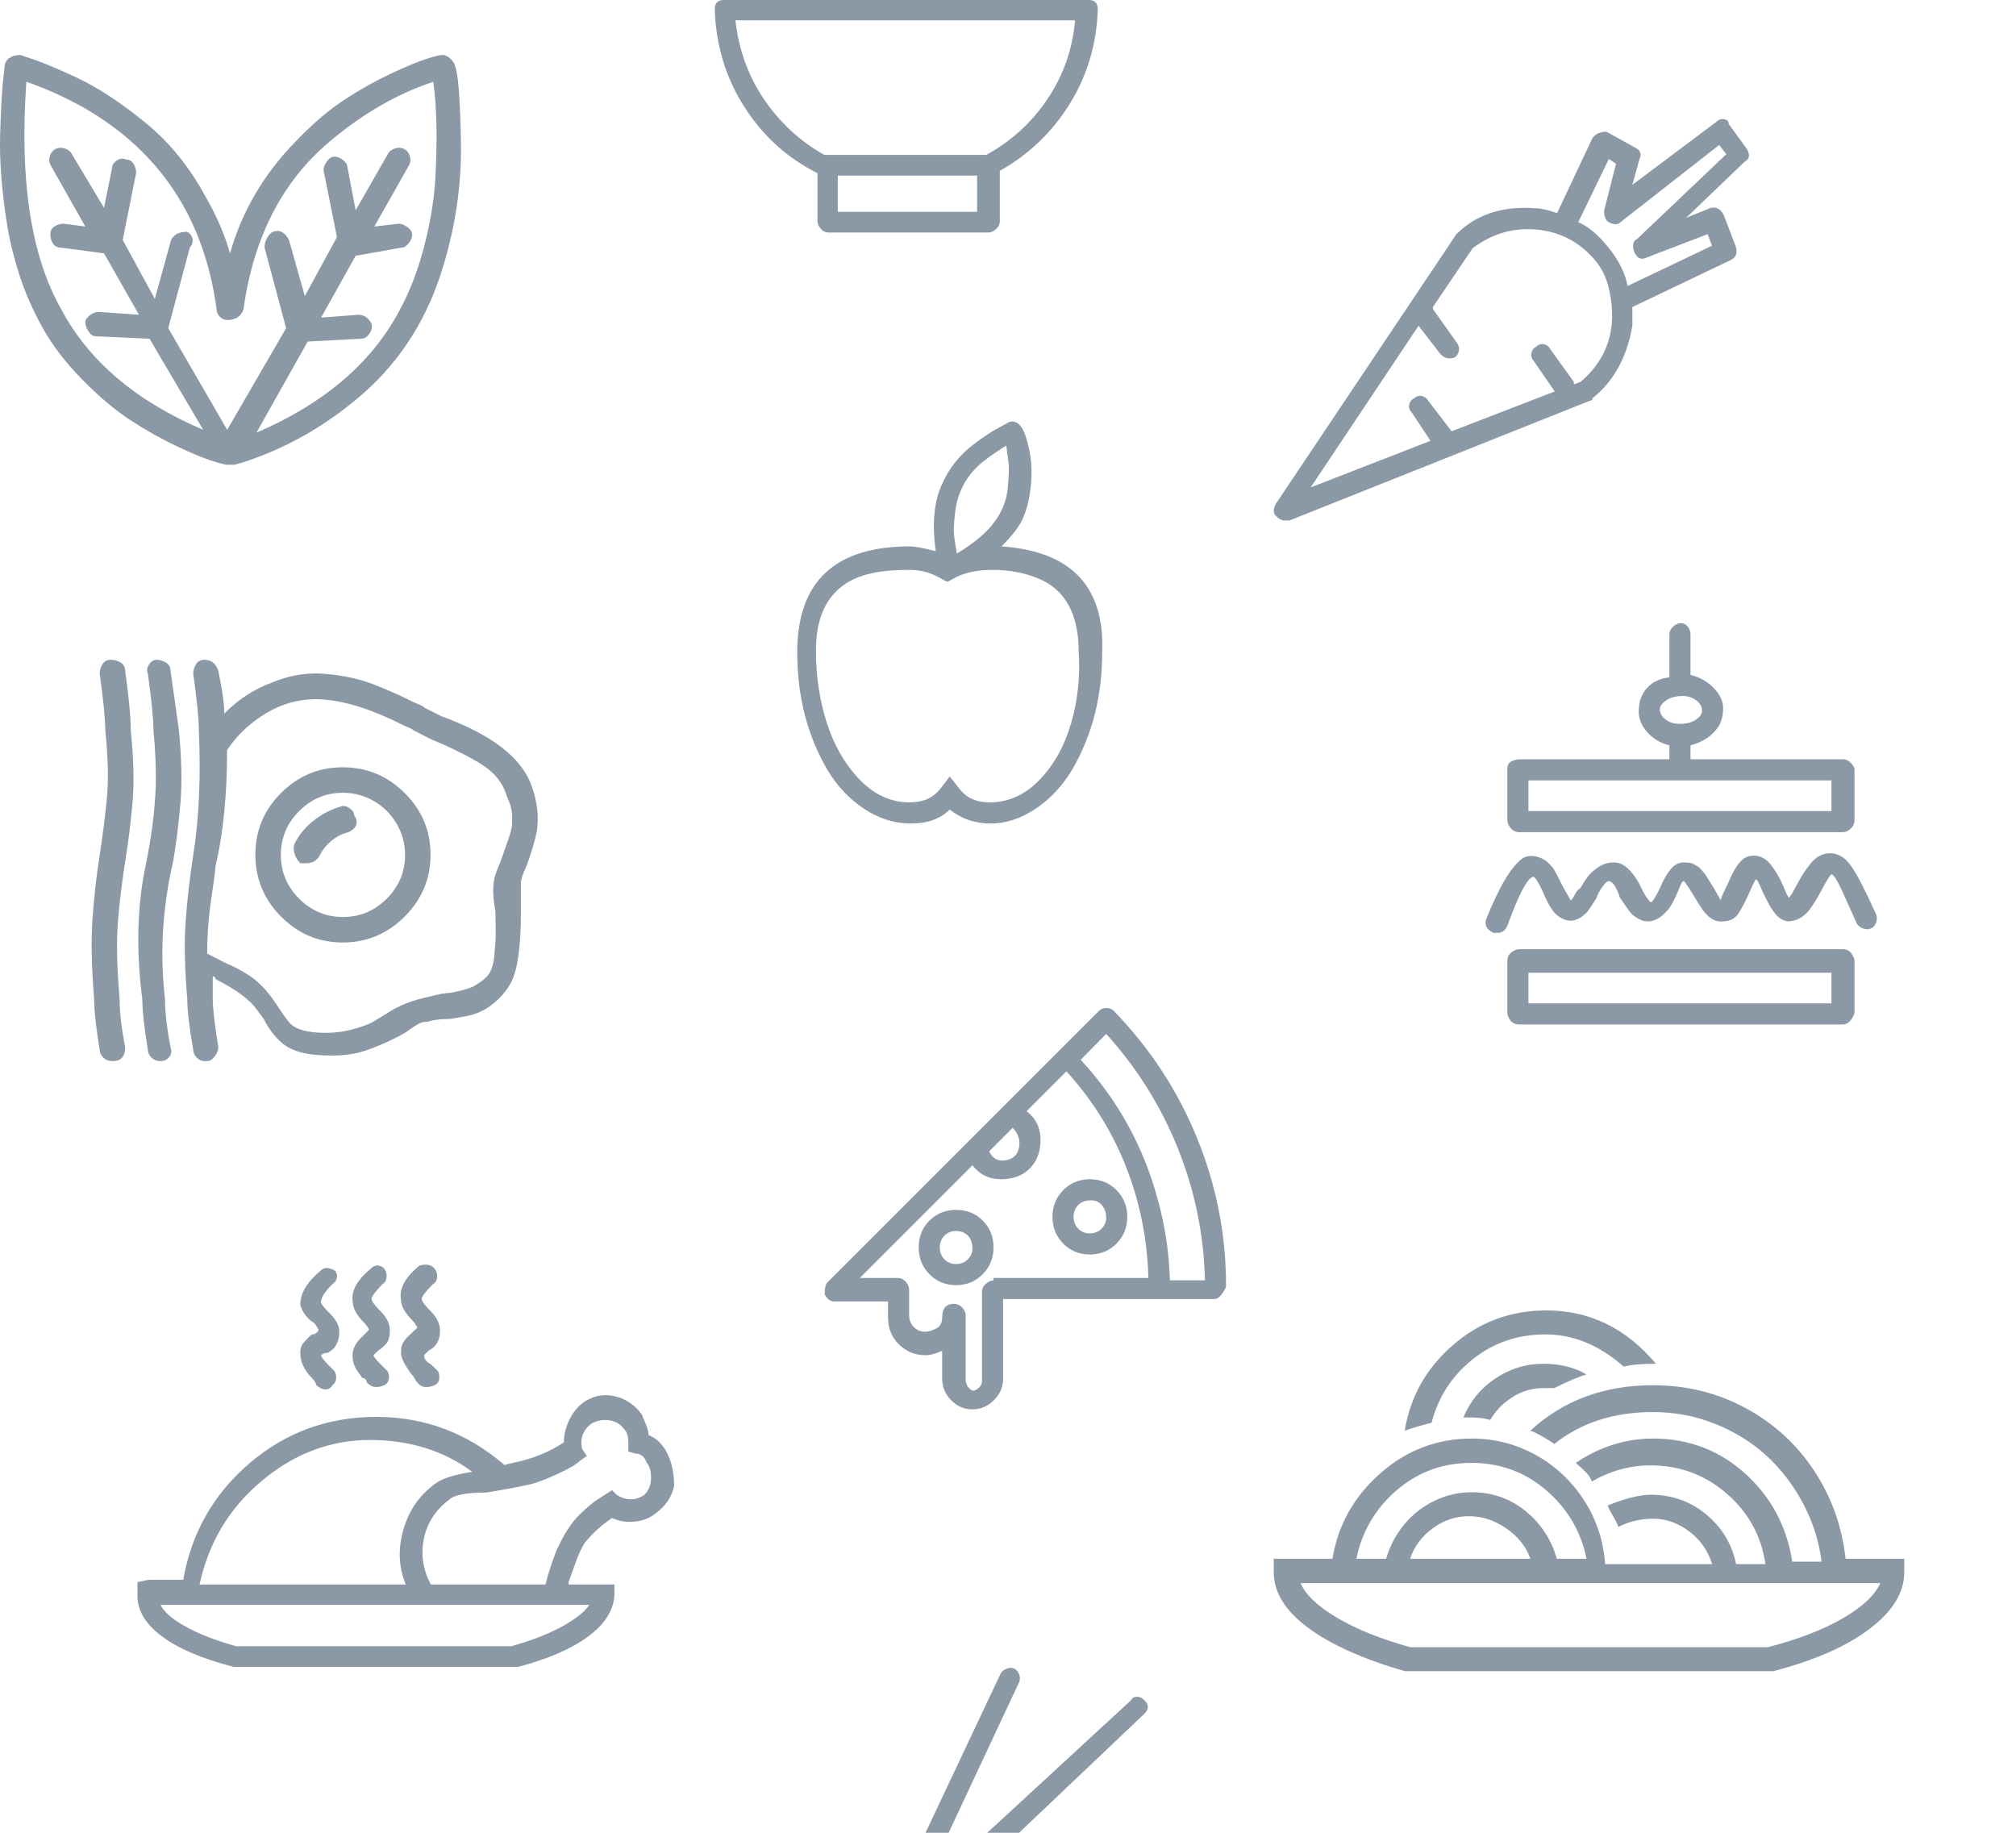 <?xml version="1.0" encoding="UTF-8" standalone="no"?>
<svg width="220px" height="200px" viewBox="0 0 220 200" version="1.1" xmlns="http://www.w3.org/2000/svg" xmlns:xlink="http://www.w3.org/1999/xlink">
  <g stroke="none" stroke-width="1" fill="none" fill-rule="evenodd">
    <g fill="#8B99A6">
      <path d="M18.461,115.359 C18.215,115.649 17.896,115.793 17.505,115.793 C17.114,115.793 16.788,115.663 16.528,115.402 C16.267,115.142 16.137,114.867 16.137,114.577 C15.731,112.086 15.528,110.232 15.528,109.016 C14.841,103.735 14.964,98.869 15.898,94.418 C16.527,91.418 16.896,88.493 17.006,85.642 C17.035,83.73 16.948,81.746 16.745,79.69 C16.745,78.473 16.542,76.417 16.137,73.52 C15.992,73.231 16.028,72.905 16.245,72.543 C16.462,72.181 16.745,72 17.092,72 C17.44,72 17.78,72.101 18.113,72.304 C18.447,72.507 18.613,72.811 18.613,73.216 L19.525,79.69 C19.815,82.789 19.873,85.403 19.699,87.532 C19.525,89.661 19.265,91.782 18.917,93.897 C17.73,98.965 17.426,104.005 18.005,109.016 C18.005,110.464 18.208,112.216 18.613,114.273 C18.758,114.707 18.707,115.069 18.461,115.359 M13.66,114.273 C13.66,115.287 13.211,115.793 12.313,115.793 C11.879,115.793 11.531,115.663 11.271,115.402 C11.01,115.142 10.88,114.867 10.88,114.577 C10.474,112.086 10.271,110.232 10.271,109.016 C9.982,105.482 9.924,102.542 10.098,100.196 C10.271,97.85 10.51,95.692 10.814,93.723 C11.256,90.862 11.551,88.51 11.7,86.668 C11.848,84.825 11.778,82.499 11.488,79.69 C11.488,78.473 11.285,76.417 10.88,73.52 C10.88,73.144 10.981,72.796 11.184,72.478 C11.387,72.159 11.691,72 12.096,72 C12.502,72 12.864,72.101 13.182,72.304 C13.501,72.507 13.66,72.811 13.66,73.216 C14.066,76.113 14.268,78.27 14.268,79.69 C14.587,82.789 14.652,85.403 14.464,87.532 C14.276,89.661 14.044,91.587 13.769,93.31 C13.32,96.12 13.016,98.593 12.857,100.729 C12.697,102.865 12.762,105.627 13.052,109.016 C13.052,110.464 13.255,112.216 13.66,114.273 M54.065,95.417 C54.545,94.217 54.832,93.468 54.925,93.17 C55.018,92.873 55.13,92.55 55.26,92.202 C55.39,91.855 55.484,91.587 55.542,91.398 C55.6,91.21 55.673,90.957 55.76,90.638 C55.846,90.32 55.89,90.037 55.89,89.791 L55.89,88.944 C55.861,88.335 55.658,87.626 55.282,86.815 C54.847,85.338 53.819,84.128 52.197,83.187 C50.575,82.246 48.837,81.399 46.983,80.646 L45.115,79.69 C44.999,79.574 44.804,79.465 44.529,79.364 C44.254,79.262 44.044,79.168 43.899,79.081 C40.191,77.228 37.041,76.301 34.449,76.301 C31.857,76.301 29.431,77.257 27.172,79.168 C26.245,79.95 25.449,80.848 24.782,81.862 C24.782,86.728 24.362,90.942 23.522,94.505 C23.494,94.997 23.334,96.214 23.045,98.154 C22.755,100.095 22.61,102.064 22.61,104.063 L24.478,105.019 C24.594,105.077 24.797,105.171 25.087,105.301 C25.376,105.432 25.608,105.54 25.782,105.627 C25.955,105.714 26.18,105.837 26.455,105.996 C26.73,106.156 27.042,106.351 27.389,106.583 C27.737,106.815 28.157,107.177 28.649,107.669 C29.142,108.161 29.692,108.871 30.3,109.798 C30.908,110.725 31.343,111.333 31.603,111.623 C32.27,112.347 33.588,112.709 35.557,112.709 C36.6,112.709 37.606,112.571 38.577,112.296 C39.547,112.021 40.213,111.782 40.575,111.579 C40.937,111.376 41.603,110.971 42.574,110.363 C43.544,109.754 44.724,109.277 46.114,108.929 C47.505,108.581 48.337,108.4 48.613,108.386 C48.888,108.371 49.141,108.342 49.373,108.299 C49.605,108.256 49.778,108.219 49.894,108.19 C50.01,108.161 50.162,108.125 50.35,108.082 C50.539,108.038 50.698,107.995 50.828,107.951 L51.285,107.799 C51.458,107.741 51.618,107.669 51.762,107.582 C52.66,107.061 53.232,106.561 53.479,106.083 C53.725,105.605 53.877,105.026 53.935,104.345 C53.993,103.665 54.036,103.165 54.065,102.847 C54.094,102.528 54.101,101.898 54.087,100.957 C54.072,100.015 54.065,99.516 54.065,99.458 C53.747,97.778 53.747,96.431 54.065,95.417 M58.019,85.772 C58.634,87.464 58.822,89.115 58.584,90.725 C58.352,91.826 57.975,93.086 57.454,94.505 C57.048,95.345 56.846,95.968 56.846,96.373 L56.846,99.458 C56.846,103.194 56.498,105.757 55.803,107.148 C55.306,108.104 54.574,108.951 53.609,109.689 C52.773,110.328 51.796,110.741 50.676,110.927 L49.894,111.058 C49.547,111.116 49.301,111.159 49.156,111.188 C48.113,111.188 47.288,111.29 46.679,111.492 C46.274,111.492 45.933,111.572 45.658,111.731 C45.383,111.891 45.101,112.072 44.811,112.274 C44.521,112.477 44.326,112.615 44.225,112.687 C44.123,112.759 43.747,112.962 43.095,113.295 C42.247,113.729 41.256,114.152 40.124,114.565 C38.991,114.979 37.708,115.185 36.274,115.185 C34.84,115.185 33.696,115.069 32.842,114.838 C31.987,114.606 31.299,114.266 30.778,113.817 C29.977,113.127 29.311,112.251 28.779,111.188 C28.664,111.043 28.417,110.71 28.041,110.189 C27.259,109.088 25.753,107.973 23.522,106.844 C23.522,106.67 23.421,106.568 23.218,106.539 L23.218,109.016 C23.218,110.03 23.421,111.782 23.827,114.273 C23.827,114.591 23.696,114.925 23.436,115.272 C23.175,115.62 22.9,115.793 22.61,115.793 L22.306,115.793 C21.987,115.793 21.705,115.663 21.459,115.402 C21.213,115.142 21.089,114.867 21.089,114.577 C20.655,112.086 20.438,110.232 20.438,109.016 C20.148,105.627 20.09,102.774 20.264,100.457 C20.438,98.14 20.713,95.75 21.089,93.288 C21.727,89.291 21.929,84.758 21.698,79.69 C21.698,78.473 21.495,76.417 21.089,73.52 C21.089,73.144 21.191,72.796 21.394,72.478 C21.596,72.159 21.9,72 22.306,72 C23.059,72 23.566,72.405 23.827,73.216 C24.261,75.273 24.478,76.822 24.478,77.865 C25.984,76.33 27.722,75.2 29.692,74.476 C31.632,73.665 33.602,73.354 35.601,73.542 C37.599,73.73 39.33,74.114 40.792,74.693 C42.255,75.273 43.377,75.758 44.159,76.149 C44.941,76.54 45.47,76.786 45.745,76.887 C46.02,76.989 46.23,77.112 46.375,77.257 L48.2,78.169 C53.674,80.168 56.947,82.702 58.019,85.772 M33.385,94.201 L32.777,94.201 C32.458,93.882 32.241,93.52 32.125,93.115 C32.009,92.709 32.023,92.347 32.168,92.028 C32.632,91.102 33.305,90.283 34.189,89.574 C35.072,88.864 36.049,88.35 37.121,88.031 C37.411,87.887 37.737,87.93 38.099,88.162 C38.461,88.393 38.642,88.654 38.642,88.944 C39.163,89.726 38.96,90.349 38.033,90.812 C37.396,90.957 36.795,91.254 36.23,91.703 C35.666,92.152 35.231,92.68 34.927,93.288 C34.623,93.897 34.109,94.201 33.385,94.201 M37.425,86.511 C35.572,86.511 33.979,87.177 32.646,88.509 C31.314,89.842 30.648,91.435 30.648,93.288 C30.648,95.142 31.314,96.735 32.646,98.067 C33.979,99.4 35.572,100.066 37.425,100.066 C39.279,100.066 40.872,99.4 42.204,98.067 C43.537,96.735 44.203,95.142 44.203,93.288 C44.203,92.072 43.899,90.942 43.29,89.9 C42.682,88.857 41.857,88.031 40.814,87.423 C39.771,86.815 38.642,86.511 37.425,86.511 M37.404,102.847 C34.782,102.847 32.538,101.905 30.669,100.023 C28.801,98.14 27.867,95.888 27.867,93.267 C27.867,90.645 28.801,88.401 30.669,86.532 C32.538,84.664 34.782,83.73 37.404,83.73 C40.025,83.73 42.277,84.664 44.159,86.532 C46.042,88.401 46.983,90.645 46.983,93.267 C46.983,95.888 46.042,98.14 44.159,100.023 C42.277,101.905 40.025,102.847 37.404,102.847" id="Fill-13"></path>
      <path d="M107.984,87.56 C110.04,87.56 111.858,86.742 113.436,85.105 C115.015,83.469 116.166,81.405 116.89,78.914 C117.615,76.423 117.89,73.845 117.716,71.181 C117.716,66.981 116.224,64.287 113.241,63.1 C111.764,62.492 110.12,62.187 108.31,62.187 C106.5,62.187 105.03,62.535 103.9,63.23 L103.379,63.491 L102.857,63.23 C101.728,62.535 100.547,62.187 99.316,62.187 C98.086,62.187 97.05,62.245 96.21,62.361 C93.998,62.666 92.333,63.405 91.214,64.577 C89.766,66.025 89.041,68.161 89.041,70.985 C89.041,73.809 89.44,76.452 90.236,78.914 C91.033,81.376 92.228,83.433 93.821,85.084 C95.414,86.735 97.238,87.56 99.295,87.56 C100.743,87.56 101.858,87.053 102.64,86.039 L103.639,84.736 L104.682,86.039 C105.435,87.053 106.536,87.56 107.984,87.56 M107.289,50.37 C105.464,51.818 104.436,53.744 104.204,56.148 C104.088,57.162 104.059,57.922 104.117,58.429 C104.175,58.936 104.277,59.595 104.421,60.406 C106.246,59.306 107.593,58.183 108.462,57.039 C109.331,55.895 109.83,54.664 109.961,53.346 C110.091,52.028 110.127,51.116 110.069,50.609 C110.011,50.102 109.925,49.443 109.809,48.632 C108.94,49.154 108.1,49.733 107.289,50.37 M109.287,59.624 C116.898,60.151 120.562,64.003 120.279,71.181 C120.279,75.96 119.193,80.218 117.021,83.954 C115.978,85.721 114.653,87.147 113.045,88.233 C111.438,89.32 109.787,89.863 108.093,89.863 C106.398,89.863 104.914,89.356 103.639,88.342 C102.626,89.356 101.214,89.863 99.403,89.863 C97.593,89.863 95.877,89.32 94.255,88.233 C92.633,87.147 91.301,85.721 90.258,83.954 C88.086,80.218 87,75.96 87,71.181 C87,63.476 91.098,59.624 99.295,59.624 C99.816,59.624 100.757,59.798 102.119,60.145 C101.684,57.104 101.931,54.628 102.857,52.716 C103.61,51.036 104.755,49.617 106.29,48.458 C107.361,47.647 108.259,47.054 108.983,46.677 C109.707,46.301 110.069,46.098 110.069,46.069 C110.851,45.808 111.46,46.286 111.894,47.503 C112.589,49.53 112.749,51.673 112.372,53.933 C112.227,54.888 111.974,55.779 111.612,56.605 C111.25,57.43 110.475,58.437 109.287,59.624" id="Fill-11"></path>
      <path d="M104.337,137.936 C104.858,137.936 105.286,137.762 105.619,137.415 C105.952,137.067 106.118,136.705 106.118,136.328 C106.118,135.662 105.952,135.163 105.619,134.83 C105.286,134.497 104.858,134.33 104.337,134.33 C103.816,134.33 103.388,134.504 103.055,134.851 C102.722,135.199 102.556,135.626 102.556,136.133 C102.556,136.64 102.722,137.067 103.055,137.415 C103.388,137.762 103.816,137.936 104.337,137.936 M104.337,132.027 C105.496,132.027 106.466,132.418 107.248,133.2 C108.03,133.982 108.421,134.953 108.421,136.111 C108.421,137.27 108.03,138.247 107.248,139.044 C106.466,139.84 105.496,140.239 104.337,140.239 C103.178,140.239 102.208,139.84 101.426,139.044 C100.644,138.247 100.253,137.27 100.253,136.111 C100.253,134.953 100.644,133.982 101.426,133.2 C102.208,132.418 103.178,132.027 104.337,132.027 M118.935,134.591 C119.456,134.591 119.883,134.417 120.217,134.069 C120.55,133.722 120.716,133.338 120.716,132.918 C120.716,132.498 120.644,132.158 120.499,131.897 C120.18,131.289 119.71,130.985 119.087,130.985 C118.464,130.985 117.986,131.158 117.653,131.506 C117.32,131.854 117.154,132.281 117.154,132.788 C117.154,133.295 117.32,133.722 117.653,134.069 C117.986,134.417 118.414,134.591 118.935,134.591 M118.935,128.682 C120.093,128.682 121.064,129.08 121.846,129.877 C122.628,130.673 123.019,131.644 123.019,132.788 C123.019,133.932 122.628,134.902 121.846,135.699 C121.064,136.495 120.093,136.893 118.935,136.893 C117.776,136.893 116.806,136.495 116.024,135.699 C115.242,134.902 114.851,133.932 114.851,132.788 C114.851,131.644 115.242,130.673 116.024,129.877 C116.806,129.08 117.776,128.682 118.935,128.682 M127.668,139.717 L131.491,139.717 C131.375,134.735 130.39,129.935 128.537,125.315 C126.683,120.695 124.076,116.532 120.716,112.824 L117.936,115.648 C122.02,120.08 124.829,125.192 126.364,130.985 C127.146,133.794 127.581,136.705 127.668,139.717 M108.421,139.717 L108.421,139.457 L125.321,139.457 C125.206,135.199 124.387,131.144 122.867,127.292 C121.346,123.439 119.181,119.978 116.372,116.908 L112.027,121.253 C113.041,122.035 113.548,123.077 113.548,124.381 C113.548,125.684 113.157,126.727 112.375,127.509 C111.593,128.291 110.55,128.682 109.246,128.682 C107.943,128.682 106.9,128.175 106.118,127.161 L93.823,139.457 L97.95,139.457 C98.298,139.457 98.595,139.594 98.841,139.869 C99.087,140.145 99.21,140.427 99.21,140.717 L99.21,143.541 C99.21,144.062 99.384,144.489 99.732,144.822 C100.079,145.155 100.463,145.322 100.883,145.322 C101.303,145.322 101.73,145.206 102.165,144.974 C102.599,144.743 102.816,144.352 102.816,143.801 C102.816,142.787 103.236,142.281 104.076,142.281 C104.453,142.281 104.764,142.418 105.01,142.693 C105.257,142.969 105.38,143.251 105.38,143.541 L105.38,150.448 C105.38,151.057 105.626,151.491 106.118,151.752 C106.379,151.752 106.618,151.643 106.835,151.426 C107.052,151.209 107.161,150.97 107.161,150.709 L107.161,140.977 C107.161,140.63 107.306,140.333 107.595,140.087 C107.885,139.84 108.16,139.717 108.421,139.717 M110.745,126.14 C111.078,125.807 111.245,125.337 111.245,124.728 C111.245,124.12 110.999,123.57 110.506,123.077 L107.943,125.641 C108.262,126.307 108.725,126.64 109.333,126.64 C109.942,126.64 110.412,126.473 110.745,126.14 M121.498,110.261 C125.466,114.345 128.508,118.979 130.622,124.164 C132.736,129.348 133.793,134.706 133.793,140.239 L133.793,140.456 C133.359,141.325 132.939,141.759 132.534,141.759 L109.464,141.759 L109.464,150.448 C109.464,151.346 109.131,152.128 108.464,152.795 C107.798,153.461 107.016,153.794 106.118,153.794 C105.22,153.794 104.446,153.461 103.794,152.795 C103.142,152.128 102.816,151.346 102.816,150.448 L102.816,147.407 C102.121,147.726 101.513,147.885 100.992,147.885 C99.862,147.885 98.899,147.494 98.102,146.712 C97.306,145.93 96.908,144.96 96.908,143.801 L96.908,142.02 L91.042,142.02 C90.608,142.02 90.26,141.759 90,141.238 C90,140.572 90.087,140.152 90.26,139.978 L119.978,110.261 C120.151,110.087 120.405,110 120.738,110 C121.071,110 121.324,110.087 121.498,110.261" id="Fill-5"></path>
      <path d="M163.451,101.801 L162.973,101.801 C162.22,101.424 161.959,100.918 162.191,100.28 C163.668,96.602 165.03,94.372 166.275,93.59 C166.97,93.271 167.738,93.358 168.578,93.85 C168.722,93.937 168.867,94.06 169.012,94.22 C169.157,94.379 169.273,94.502 169.36,94.589 C169.447,94.676 169.555,94.835 169.686,95.067 C169.816,95.299 169.896,95.443 169.924,95.501 L170.554,96.761 L171.402,98.238 C171.489,98.238 171.633,98.043 171.836,97.652 C172.039,97.261 172.242,97.022 172.444,96.935 C172.763,96.385 173.053,95.943 173.313,95.61 C173.574,95.277 173.95,94.944 174.443,94.611 C174.935,94.278 175.493,94.111 176.116,94.111 C176.738,94.111 177.31,94.393 177.832,94.958 C178.353,95.523 178.78,96.167 179.113,96.892 C179.446,97.616 179.787,98.137 180.134,98.456 C180.308,98.456 180.641,97.949 181.134,96.935 C181.481,96.095 181.865,95.414 182.285,94.893 C182.705,94.372 183.183,94.111 183.719,94.111 C184.254,94.111 184.617,94.169 184.805,94.285 C184.993,94.401 185.145,94.488 185.261,94.545 C185.377,94.603 185.5,94.712 185.63,94.871 C185.761,95.031 185.862,95.146 185.934,95.219 C186.007,95.291 186.108,95.436 186.239,95.653 C186.369,95.871 186.456,96.008 186.499,96.066 C186.543,96.124 186.637,96.276 186.782,96.522 C186.926,96.768 187.013,96.906 187.042,96.935 L187.781,98.238 C187.781,98.065 188.042,97.456 188.563,96.414 C189.171,94.936 189.779,94.01 190.388,93.633 C190.677,93.459 191.01,93.372 191.387,93.372 C192.125,93.372 192.759,93.72 193.288,94.415 C193.816,95.11 194.24,95.842 194.558,96.609 C194.877,97.377 195.094,97.833 195.21,97.978 C195.384,97.804 195.623,97.427 195.927,96.848 C196.231,96.269 196.477,95.827 196.666,95.523 C196.854,95.219 196.999,95.002 197.1,94.871 C197.201,94.741 197.339,94.56 197.513,94.328 C198.121,93.517 198.86,93.112 199.729,93.112 C200.597,93.112 201.358,93.575 202.009,94.502 C202.661,95.429 203.566,97.181 204.725,99.759 C204.841,100.02 204.848,100.309 204.747,100.628 C204.645,100.947 204.464,101.171 204.204,101.301 C203.943,101.432 203.653,101.439 203.335,101.323 C203.016,101.207 202.784,101.033 202.639,100.802 C202.379,100.222 202.089,99.578 201.771,98.868 C201.452,98.159 201.213,97.63 201.054,97.283 C200.483,96.037 200.085,95.414 199.859,95.414 C199.686,95.544 199.353,96.069 198.86,96.989 C198.367,97.909 197.991,98.543 197.73,98.89 C197.151,99.817 196.405,100.36 195.493,100.519 C194.58,100.679 193.747,100.034 192.994,98.586 C192.647,97.949 192.364,97.369 192.147,96.848 C191.93,96.327 191.763,96.023 191.648,95.936 C191.532,96.052 191.387,96.305 191.213,96.696 L190.779,97.674 C190.46,98.39 190.112,99.048 189.736,99.645 C189.359,100.242 188.795,100.541 188.042,100.541 C187.144,100.686 186.289,100.107 185.478,98.803 C184.418,97.036 183.842,96.153 183.749,96.153 C183.656,96.153 183.567,96.24 183.48,96.414 C183.393,96.587 183.291,96.819 183.176,97.109 C183.06,97.398 182.929,97.695 182.785,97.999 C182.64,98.304 182.48,98.6 182.307,98.89 C182.133,99.18 181.843,99.506 181.438,99.868 C181.032,100.23 180.605,100.447 180.156,100.519 C179.707,100.592 179.294,100.527 178.918,100.324 C178.541,100.121 178.266,99.933 178.092,99.759 C177.919,99.585 177.665,99.252 177.332,98.76 C176.999,98.267 176.818,98.007 176.789,97.978 C176.383,96.761 175.963,96.153 175.529,96.153 C175.384,96.153 175.16,96.363 174.856,96.783 C174.551,97.203 174.342,97.601 174.226,97.978 C173.675,98.876 173.313,99.411 173.139,99.585 C172.038,100.687 170.938,100.759 169.838,99.802 C169.374,99.397 168.867,98.528 168.317,97.196 C167.825,96.182 167.491,95.675 167.318,95.675 C166.684,95.802 165.743,97.583 164.494,101.019 C164.262,101.54 163.914,101.801 163.451,101.801 L163.451,101.801 Z M166.796,88.506 L199.859,88.506 L199.859,85.161 L166.796,85.161 L166.796,88.506 Z M181.829,76.428 C181.365,76.747 181.134,77.066 181.134,77.384 C181.134,77.703 181.235,77.978 181.438,78.21 C181.901,78.731 182.509,78.992 183.262,78.992 C184.016,78.992 184.617,78.84 185.065,78.536 C185.514,78.231 185.739,77.913 185.739,77.58 C185.739,77.247 185.638,76.964 185.435,76.733 C184.971,76.211 184.37,75.951 183.632,75.951 C182.893,75.951 182.292,76.11 181.829,76.428 L181.829,76.428 Z M201.119,82.858 C201.64,82.858 202.06,83.192 202.379,83.858 L202.379,89.506 C202.379,89.853 202.241,90.157 201.966,90.418 C201.691,90.679 201.408,90.809 201.119,90.809 L165.797,90.809 C165.421,90.809 165.109,90.664 164.863,90.375 C164.617,90.085 164.494,89.795 164.494,89.506 L164.494,83.858 C164.494,83.481 164.646,83.221 164.95,83.076 C165.254,82.931 165.536,82.858 165.797,82.858 L182.176,82.858 L182.176,81.338 C181.163,81.077 180.352,80.592 179.743,79.882 C179.135,79.173 178.831,78.441 178.831,77.688 C178.831,76.935 178.961,76.313 179.222,75.82 C179.801,74.72 180.786,74.082 182.176,73.909 L182.176,69.26 C182.176,68.912 182.314,68.615 182.589,68.369 C182.864,68.123 183.147,68 183.436,68 C183.726,68 183.972,68.123 184.175,68.369 C184.378,68.615 184.479,68.912 184.479,69.26 L184.479,73.648 C185.522,73.909 186.376,74.394 187.042,75.103 C187.708,75.813 188.042,76.53 188.042,77.254 C188.042,77.978 187.897,78.615 187.607,79.166 C186.941,80.237 185.898,80.961 184.479,81.338 L184.479,82.858 L201.119,82.858 Z M166.796,109.491 L199.859,109.491 L199.859,106.146 L166.796,106.146 L166.796,109.491 Z M201.119,111.794 L165.797,111.794 C165.363,111.794 165.037,111.642 164.82,111.337 C164.602,111.033 164.494,110.765 164.494,110.534 L164.494,104.886 C164.494,104.451 164.646,104.125 164.95,103.908 C165.254,103.691 165.536,103.582 165.797,103.582 L201.119,103.582 C201.524,103.582 201.836,103.742 202.053,104.06 C202.27,104.379 202.379,104.654 202.379,104.886 L202.379,110.534 C202.263,110.91 202.089,111.214 201.857,111.446 C201.626,111.678 201.379,111.794 201.119,111.794 L201.119,111.794 Z" id="Fill-3"></path>
      <path d="M178.656,26.077 L188.388,16.823 L187.606,15.824 L176.831,24.252 C176.571,24.542 176.151,24.542 175.571,24.252 C175.224,24.078 175.05,23.658 175.05,22.992 L176.353,17.866 L175.571,17.344 L172.226,24.252 C173.298,24.687 174.398,25.606 175.528,27.011 C176.657,28.416 177.353,29.813 177.613,31.204 L186.824,26.816 L186.346,25.556 L179.655,28.119 C179.105,28.38 178.685,28.206 178.395,27.598 C178.25,27.337 178.193,27.047 178.222,26.729 C178.25,26.41 178.395,26.193 178.656,26.077 L178.656,26.077 Z M172.487,41.674 C175.47,39.125 176.513,35.794 175.615,31.682 C175.325,30.349 174.804,29.249 174.051,28.38 C172.371,26.41 170.264,25.302 167.729,25.056 C165.195,24.81 162.856,25.483 160.713,27.076 L156.368,33.506 L156.368,33.724 L158.931,37.33 C159.163,37.619 159.257,37.909 159.214,38.198 C159.17,38.488 159.069,38.713 158.91,38.872 C158.75,39.031 158.497,39.111 158.149,39.111 C157.802,39.111 157.469,38.937 157.15,38.589 L154.804,35.548 L143.03,53.187 L156.107,48.104 L154.065,45.02 C153.805,44.759 153.711,44.469 153.783,44.151 C153.855,43.832 154.037,43.6 154.326,43.455 C154.587,43.224 154.869,43.144 155.173,43.217 C155.477,43.289 155.702,43.455 155.847,43.716 L158.41,47.061 L169.663,42.717 L167.36,39.372 C167.128,39.111 167.049,38.821 167.121,38.503 C167.193,38.184 167.36,37.967 167.621,37.851 C167.881,37.59 168.171,37.496 168.49,37.569 C168.808,37.641 169.04,37.822 169.185,38.112 L171.748,41.674 L171.748,41.935 L172.487,41.674 Z M190.691,16.345 C190.98,16.953 190.893,17.373 190.43,17.605 L184,23.774 L186.563,22.732 C187.229,22.5 187.751,22.761 188.127,23.514 L189.387,26.816 C189.648,27.569 189.474,28.09 188.866,28.38 L178.135,33.506 L178.135,35.548 C177.555,38.966 176.107,41.602 173.79,43.455 C173.79,43.629 173.703,43.716 173.529,43.716 L140.728,56.793 L140.206,56.793 C139.888,56.793 139.569,56.634 139.25,56.316 C138.932,55.997 138.917,55.562 139.207,55.012 L158.931,25.556 C161.104,23.383 164,22.442 167.621,22.732 C168.142,22.732 168.91,22.905 169.923,23.253 L173.79,15.042 C174.109,14.694 174.355,14.52 174.529,14.52 C174.992,14.318 175.34,14.318 175.571,14.52 L178.395,16.084 C179.004,16.374 179.177,16.794 178.917,17.344 L178.135,20.168 L187.345,13.26 C187.519,13.087 187.715,13 187.932,13 C188.41,13 188.649,13.173 188.649,13.521 L190.691,16.345 Z" id="Fill-1"></path>
      <path d="M159.697,154.676 C160.426,152.906 161.591,151.487 163.192,150.419 C164.793,149.352 166.524,148.818 168.386,148.818 C170.247,148.818 171.829,149.209 173.131,149.99 C172.35,150.198 171.178,150.693 169.616,151.474 L168.444,151.474 C166.856,151.474 165.411,152.034 164.11,153.153 C163.511,153.674 163.016,154.272 162.626,154.949 C162.027,154.767 161.246,154.676 160.283,154.676 L159.697,154.676 Z M177.192,149.131 C174.536,146.788 171.692,145.616 168.659,145.616 C165.626,145.616 162.977,146.521 160.712,148.33 C158.447,150.14 156.95,152.45 156.221,155.262 C155.44,155.444 154.464,155.73 153.293,156.121 C153.891,152.424 155.642,149.313 158.545,146.788 C161.448,144.262 164.852,143 168.757,143 C173.469,143 177.452,144.939 180.706,148.818 C179.144,148.818 177.973,148.922 177.192,149.131 L177.192,149.131 Z M192.929,179.747 C196.236,178.888 198.956,177.84 201.091,176.603 C203.226,175.367 204.593,174.084 205.192,172.757 L141.929,172.757 C142.502,174.058 143.842,175.328 145.951,176.564 C148.06,177.801 150.702,178.862 153.878,179.747 L192.929,179.747 Z M167,170.101 C166.557,168.799 165.691,167.7 164.403,166.801 C163.114,165.903 161.747,165.454 160.302,165.454 C158.857,165.454 157.536,165.897 156.339,166.782 C155.141,167.667 154.321,168.773 153.878,170.101 L167,170.101 Z M160.576,159.635 C157.439,159.635 154.711,160.638 152.394,162.642 C150.077,164.647 148.62,167.133 148.021,170.101 L151.262,170.101 C151.652,168.747 152.297,167.517 153.195,166.411 C154.093,165.304 155.193,164.432 156.495,163.794 C157.797,163.157 159.163,162.838 160.595,162.838 C162.834,162.838 164.793,163.521 166.472,164.888 C168.152,166.255 169.291,167.992 169.889,170.101 L173.131,170.101 C172.532,167.133 171.074,164.647 168.757,162.642 C166.44,160.638 163.713,159.635 160.576,159.635 L160.576,159.635 Z M207.808,170.101 L207.808,171.585 C207.808,173.772 206.552,175.822 204.039,177.736 C201.527,179.649 198.019,181.192 193.515,182.363 L153.293,182.363 C148.711,181.035 145.183,179.447 142.71,177.599 C140.237,175.751 139,173.746 139,171.585 L139,170.101 L145.404,170.101 C146.003,166.43 147.741,163.326 150.618,160.787 C153.494,158.249 156.82,156.98 160.595,156.98 C163.094,156.98 165.418,157.572 167.566,158.757 C169.714,159.941 171.471,161.582 172.838,163.677 C174.204,165.773 174.979,168.11 175.161,170.687 L186.838,170.687 C186.395,169.229 185.562,168.038 184.338,167.114 C183.115,166.19 181.813,165.727 180.433,165.727 C179.053,165.727 177.778,166.027 176.606,166.626 C176.528,166.365 176.333,165.968 176.02,165.435 C175.708,164.901 175.513,164.517 175.435,164.283 C177.387,163.502 178.949,163.111 180.121,163.111 C182.438,163.111 184.462,163.827 186.193,165.259 C187.924,166.691 189.011,168.5 189.454,170.687 L192.656,170.687 C192.214,167.615 190.808,165.051 188.439,162.994 C186.069,160.937 183.297,159.909 180.121,159.909 C177.882,159.909 175.747,160.495 173.716,161.666 C173.56,161.224 173.241,160.787 172.76,160.358 C172.278,159.928 172.011,159.688 171.959,159.635 C174.588,157.865 177.4,156.98 180.394,156.98 C184.273,156.98 187.625,158.256 190.45,160.807 C193.274,163.358 194.986,166.561 195.585,170.414 L198.787,170.414 C198.501,168.175 197.824,166.053 196.756,164.048 C195.689,162.044 194.361,160.312 192.773,158.854 C191.185,157.397 189.317,156.238 187.169,155.379 C185.022,154.52 182.763,154.09 180.394,154.09 C176.124,154.09 172.532,155.249 169.616,157.566 C168.444,156.785 167.572,156.303 167,156.121 C170.592,152.815 175.057,151.161 180.394,151.161 C184.039,151.161 187.397,151.988 190.469,153.641 C193.541,155.294 196.034,157.566 197.948,160.456 C199.861,163.345 201.013,166.561 201.404,170.101 L207.808,170.101 Z" id="Fill-7"></path>
      <path d="M59.532,172.908 L59.793,171.909 C59.822,171.822 59.901,171.568 60.032,171.148 C60.162,170.728 60.256,170.446 60.314,170.301 C60.372,170.156 60.466,169.903 60.596,169.541 C60.727,169.179 60.85,168.896 60.966,168.694 C61.661,167.217 62.436,166.065 63.29,165.24 C64.145,164.414 64.818,163.857 65.31,163.567 L66.788,162.611 L67.309,163.133 C68.352,163.77 69.351,163.77 70.307,163.133 C70.799,162.64 71.045,162.017 71.045,161.264 C71.045,160.511 70.886,159.961 70.567,159.613 C70.336,158.947 69.916,158.614 69.307,158.614 L68.569,158.397 L68.569,157.398 C68.569,156.703 68.395,156.196 68.047,155.877 C67.671,155.385 67.15,155.088 66.483,154.986 C65.817,154.885 65.166,155.008 64.528,155.356 C63.601,156.08 63.268,157.007 63.529,158.136 L64.05,158.875 L63.312,159.396 C62.848,159.831 61.972,160.338 60.683,160.917 C59.394,161.496 58.417,161.858 57.751,162.003 C57.085,162.148 56.484,162.271 55.948,162.372 C55.412,162.474 54.883,162.568 54.362,162.655 L53.059,162.872 C50.886,162.872 49.539,163.133 49.018,163.654 C47.541,164.755 46.621,166.167 46.259,167.89 C45.897,169.613 46.151,171.286 47.02,172.908 L59.532,172.908 Z M55.796,179.642 C57.968,179.034 59.8,178.324 61.292,177.513 C62.783,176.702 63.79,175.906 64.311,175.124 L17.52,175.124 C17.896,175.906 18.816,176.702 20.278,177.513 C21.741,178.324 23.573,179.034 25.774,179.642 L55.796,179.642 Z M51.538,160.613 C48.41,158.296 44.688,157.137 40.372,157.137 C36.057,157.137 32.125,158.621 28.577,161.59 C25.029,164.559 22.762,168.332 21.777,172.908 L44.282,172.908 C43.5,171.025 43.413,169.027 44.022,166.912 C44.63,164.798 45.803,163.118 47.541,161.873 C48.294,161.322 49.626,160.902 51.538,160.613 L51.538,160.613 Z M72.566,158.136 C73.232,159.237 73.565,160.569 73.565,162.133 C73.333,163.321 72.667,164.32 71.567,165.131 C70.929,165.652 70.162,165.957 69.264,166.044 C68.366,166.13 67.541,166 66.788,165.652 C65.658,166.406 64.659,167.318 63.79,168.39 C63.413,168.998 63.051,169.802 62.704,170.801 C62.356,171.8 62.139,172.416 62.052,172.647 L62.052,172.908 L67.048,172.908 L67.048,174.124 C66.932,175.775 65.969,177.267 64.159,178.599 C62.349,179.932 59.807,181.032 56.534,181.901 L25.514,181.901 C22.125,181.032 19.525,179.932 17.715,178.599 C15.905,177.267 15,175.775 15,174.124 L15,172.647 L16.26,172.387 L19.996,172.387 C20.894,167.26 23.312,163.017 27.251,159.657 C31.191,156.297 35.796,154.617 41.067,154.617 C46.339,154.617 51.002,156.37 55.057,159.874 C55.289,159.787 55.622,159.7 56.056,159.613 C58.084,159.208 59.909,158.469 61.531,157.398 C61.531,156.616 61.712,155.834 62.074,155.052 C62.436,154.27 62.921,153.632 63.529,153.14 C64.572,152.358 65.716,152.09 66.961,152.336 C68.207,152.582 69.235,153.256 70.046,154.357 C70.104,154.53 70.198,154.762 70.328,155.052 C70.632,155.727 70.785,156.249 70.785,156.616 C71.451,156.847 72.044,157.354 72.566,158.136 L72.566,158.136 Z M46.52,151.359 C46.187,151.359 45.919,151.257 45.716,151.055 C45.513,150.852 45.369,150.664 45.282,150.49 C45.195,150.316 45.122,150.2 45.064,150.142 C44.876,149.954 44.612,149.581 44.272,149.023 C43.931,148.466 43.761,148.006 43.761,147.644 C43.761,147.282 43.79,147.014 43.848,146.84 C43.906,146.667 43.986,146.507 44.087,146.362 C44.188,146.218 44.275,146.102 44.348,146.015 C44.42,145.928 44.543,145.812 44.717,145.667 C44.891,145.522 44.992,145.421 45.021,145.363 L45.542,144.885 C45.369,144.538 45.195,144.277 45.021,144.103 C44.181,143.263 43.761,142.51 43.761,141.844 C43.529,140.656 44.195,139.411 45.76,138.108 C46.609,137.865 47.202,138.032 47.541,138.607 C47.686,138.853 47.736,139.136 47.693,139.454 C47.649,139.773 47.512,139.99 47.28,140.106 C46.44,140.946 46.02,141.489 46.02,141.735 C46.02,141.982 46.353,142.438 47.02,143.104 C47.686,143.77 48.019,144.48 48.019,145.233 C48.019,146.247 47.613,146.956 46.802,147.362 L46.281,147.883 C46.281,148.289 46.527,148.622 47.02,148.882 L47.802,149.621 C47.917,149.853 47.961,150.128 47.932,150.446 C47.903,150.765 47.744,150.997 47.454,151.141 C47.164,151.286 46.853,151.359 46.52,151.359 L46.52,151.359 Z M41.046,151.359 C40.713,151.359 40.372,151.199 40.025,150.881 C40.025,150.736 39.974,150.613 39.873,150.512 C39.771,150.41 39.648,150.359 39.503,150.359 C39.474,150.273 39.387,150.135 39.243,149.947 C39.098,149.758 38.989,149.606 38.917,149.491 C38.844,149.375 38.786,149.266 38.743,149.165 C38.217,147.937 38.456,146.858 39.46,145.928 L40.285,145.102 C40.112,144.784 39.938,144.538 39.764,144.364 C38.924,143.524 38.504,142.771 38.504,142.105 C38.272,140.917 38.953,139.672 40.546,138.368 C40.778,138.137 41.046,138.05 41.35,138.108 C41.654,138.166 41.878,138.325 42.023,138.586 C42.168,138.846 42.219,139.136 42.175,139.454 C42.132,139.773 41.994,139.99 41.763,140.106 C40.952,140.946 40.546,141.489 40.546,141.735 C40.546,141.982 40.879,142.438 41.545,143.104 C42.211,143.77 42.545,144.465 42.545,145.189 C42.545,145.913 42.378,146.435 42.045,146.753 C41.712,147.072 41.458,147.275 41.285,147.362 L40.763,147.883 C40.763,148.028 41.024,148.361 41.545,148.882 L42.284,149.621 C42.429,149.853 42.479,150.128 42.436,150.446 C42.392,150.765 42.233,150.997 41.958,151.141 C41.683,151.286 41.379,151.359 41.046,151.359 L41.046,151.359 Z M35.767,147.622 C35.477,147.622 35.231,147.709 35.028,147.883 C35.028,148.028 35.275,148.361 35.767,148.882 L36.506,149.621 C36.65,149.853 36.708,150.128 36.679,150.446 C36.65,150.765 36.52,150.997 36.288,151.141 C36.115,151.46 35.861,151.619 35.528,151.619 C35.195,151.619 34.855,151.46 34.507,151.141 C34.507,150.968 34.348,150.707 34.029,150.359 C33.189,149.519 32.769,148.607 32.769,147.622 C32.769,147.159 32.885,146.797 33.117,146.536 C33.603,145.989 33.907,145.685 34.029,145.624 C34.232,145.624 34.406,145.559 34.55,145.428 C34.695,145.298 34.768,145.189 34.768,145.102 C34.594,144.784 34.435,144.538 34.29,144.364 C34,144.219 33.703,143.966 33.399,143.604 C33.095,143.242 32.885,142.829 32.769,142.365 C32.769,141.12 33.522,139.874 35.028,138.629 C35.347,138.281 35.839,138.281 36.506,138.629 C36.737,138.861 36.824,139.129 36.766,139.433 C36.708,139.737 36.549,139.961 36.288,140.106 C35.448,140.946 35.028,141.612 35.028,142.105 C35.028,142.278 35.361,142.698 36.028,143.365 C36.694,144.031 37.027,144.682 37.027,145.32 C37.027,146.42 36.607,147.188 35.767,147.622 L35.767,147.622 Z" id="Fill-9"></path>
      <path d="M114.343,10.753 C112.62,13.345 110.382,15.395 107.631,16.901 L89.948,16.901 C87.283,15.395 85.089,13.367 83.366,10.818 C81.642,8.269 80.607,5.402 80.259,2.216 L117.319,2.216 C117.058,5.315 116.066,8.161 114.343,10.753 L114.343,10.753 Z M91.425,23.113 L106.631,23.113 L106.631,19.159 L91.425,19.159 L91.425,23.113 Z M118.796,0 L111.584,0 L108.108,0 L103.894,0 L101.374,0 L78.999,0 C78.333,0 78,0.333 78,0.999 C78.116,4.909 79.188,8.458 81.215,11.644 C83.243,14.83 85.907,17.248 89.209,18.899 L89.209,24.113 C89.209,24.402 89.325,24.685 89.557,24.96 C89.789,25.235 90.078,25.373 90.426,25.373 L107.848,25.373 C108.137,25.373 108.42,25.25 108.695,25.003 C108.97,24.757 109.108,24.46 109.108,24.113 L109.108,18.638 C112.265,16.872 114.806,14.439 116.733,11.34 C118.659,8.24 119.68,4.794 119.795,0.999 C119.795,0.333 119.462,0 118.796,0 L118.796,0 Z" id="Fill-3"></path>
      <path d="M124.895,186.999 C125.388,186.514 125.388,186.029 124.895,185.545 C124.663,185.288 124.388,185.16 124.07,185.16 C123.751,185.16 123.534,185.288 123.418,185.545 L107.734,200 L111.21,200 L124.895,186.999 Z M111.21,183.577 C111.326,183.349 111.333,183.078 111.232,182.764 C111.13,182.451 110.957,182.23 110.71,182.102 C110.464,181.974 110.189,181.967 109.885,182.08 C109.581,182.194 109.356,182.365 109.211,182.594 L101,199.999 L103.52,199.999 L111.21,183.577 Z" id="Combined-Shape"></path>
      <path d="M43.513,34.036 C44.666,31.936 45.583,29.585 46.263,26.983 C46.944,24.38 47.358,21.896 47.506,19.53 C47.742,15.182 47.668,11.648 47.284,8.927 C43.35,10.229 39.58,12.402 35.972,15.449 C30.796,19.796 27.661,25.903 26.567,33.77 C26.301,34.539 25.709,34.923 24.792,34.923 C24.497,34.923 24.231,34.805 23.994,34.568 C23.757,34.332 23.639,34.066 23.639,33.77 C22.306,23.841 17.456,16.492 9.088,11.722 C6.959,10.539 4.889,9.608 2.878,8.927 C2.109,19.663 3.381,27.944 6.693,33.77 C9.71,39.419 14.87,43.796 22.175,46.901 L16.319,36.964 L10.464,36.698 C10.079,36.698 9.754,36.417 9.488,35.855 C9.369,35.618 9.31,35.382 9.31,35.145 C9.31,34.908 9.473,34.664 9.798,34.413 C10.124,34.162 10.449,34.036 10.774,34.036 L15.166,34.347 L11.351,27.648 L6.693,27.027 C6.279,27.027 5.976,26.879 5.783,26.583 C5.591,26.288 5.495,25.947 5.495,25.563 C5.495,25.178 5.65,24.89 5.961,24.698 C6.271,24.506 6.604,24.41 6.959,24.41 L9.31,24.72 L5.495,17.977 C5.347,17.681 5.332,17.356 5.451,17.001 C5.569,16.646 5.776,16.395 6.072,16.247 C6.368,16.099 6.7,16.084 7.07,16.203 C7.44,16.321 7.698,16.528 7.846,16.824 L11.351,22.679 L12.238,18.288 C12.238,17.992 12.408,17.733 12.748,17.511 C13.088,17.29 13.406,17.253 13.702,17.4 C14.087,17.4 14.375,17.556 14.567,17.866 C14.759,18.177 14.855,18.509 14.855,18.864 L13.392,26.184 L16.896,32.616 L18.671,26.184 C18.966,25.593 19.543,25.297 20.401,25.297 C20.726,25.445 20.926,25.696 21,26.051 C21.073,26.406 20.977,26.731 20.711,27.027 L18.36,35.81 L24.792,46.901 L31.225,35.81 L28.874,27.027 C28.874,26.583 28.977,26.206 29.184,25.896 C29.391,25.585 29.583,25.386 29.761,25.297 C30.5,25.031 31.092,25.326 31.535,26.184 L33.265,32.306 L36.77,25.873 L35.306,18.554 C35.306,18.258 35.432,17.94 35.683,17.6 C35.935,17.26 36.208,17.09 36.504,17.09 C36.8,17.09 37.11,17.216 37.435,17.467 C37.761,17.718 37.923,17.992 37.923,18.288 L38.811,22.946 L42.315,16.824 C42.463,16.528 42.722,16.321 43.092,16.203 C43.461,16.084 43.794,16.099 44.09,16.247 C44.385,16.395 44.592,16.646 44.711,17.001 C44.829,17.356 44.814,17.681 44.666,17.977 L40.851,24.72 L43.513,24.41 C43.809,24.41 44.127,24.535 44.467,24.787 C44.807,25.038 44.977,25.312 44.977,25.607 C44.977,25.903 44.851,26.214 44.6,26.539 C44.348,26.864 44.075,27.027 43.779,27.027 L38.811,27.914 L35.04,34.657 L39.121,34.347 C39.654,34.347 40.082,34.598 40.408,35.101 C40.526,35.249 40.585,35.411 40.585,35.589 C40.585,35.924 40.467,36.237 40.23,36.528 C39.994,36.818 39.713,36.964 39.387,36.964 L33.576,37.274 L27.986,47.211 C35.291,44.076 40.467,39.685 43.513,34.036 M49.635,7.153 C49.99,7.892 50.212,10.672 50.3,15.493 C50.389,20.313 49.65,25.134 48.082,29.955 C46.278,35.456 43.232,39.98 38.944,43.529 C35.72,46.221 32.245,48.291 28.519,49.74 C26.833,50.391 25.783,50.716 25.369,50.716 L24.792,50.716 C24.585,50.716 24.016,50.568 23.085,50.272 C22.153,49.977 20.874,49.444 19.247,48.675 C17.621,47.906 15.964,46.975 14.279,45.881 C12.593,44.786 10.826,43.3 8.978,41.422 C7.129,39.544 5.673,37.637 4.608,35.7 C3.543,33.762 2.708,31.847 2.101,29.955 C1.495,28.062 1.052,26.243 0.771,24.498 C0.49,22.753 0.283,21.038 0.15,19.352 C0.016,17.667 -0.028,16.099 0.016,14.65 C0.061,13.201 0.113,11.951 0.172,10.901 C0.231,9.852 0.305,8.964 0.394,8.24 C0.482,7.515 0.527,7.116 0.527,7.042 C0.527,6.968 0.593,6.828 0.726,6.621 C0.859,6.414 0.985,6.31 1.103,6.31 C1.31,6.103 1.71,6 2.301,6 C2.301,6.029 2.582,6.133 3.144,6.31 C3.706,6.487 4.423,6.754 5.296,7.109 C6.168,7.463 7.173,7.907 8.312,8.439 C10.628,9.522 13.126,11.154 15.805,13.333 C18.484,15.512 20.696,18.229 22.441,21.482 C23.624,23.522 24.511,25.578 25.103,27.648 C26.404,23.034 28.829,18.923 32.378,15.315 C34.212,13.423 35.972,11.929 37.657,10.835 C39.343,9.741 41.007,8.809 42.648,8.04 C44.289,7.271 45.568,6.739 46.485,6.443 C47.402,6.147 48.008,6 48.304,6 C48.6,6 48.896,6.147 49.191,6.443 C49.487,6.739 49.635,6.975 49.635,7.153" id="Fill-1"></path>
    </g>
  </g>
</svg>
